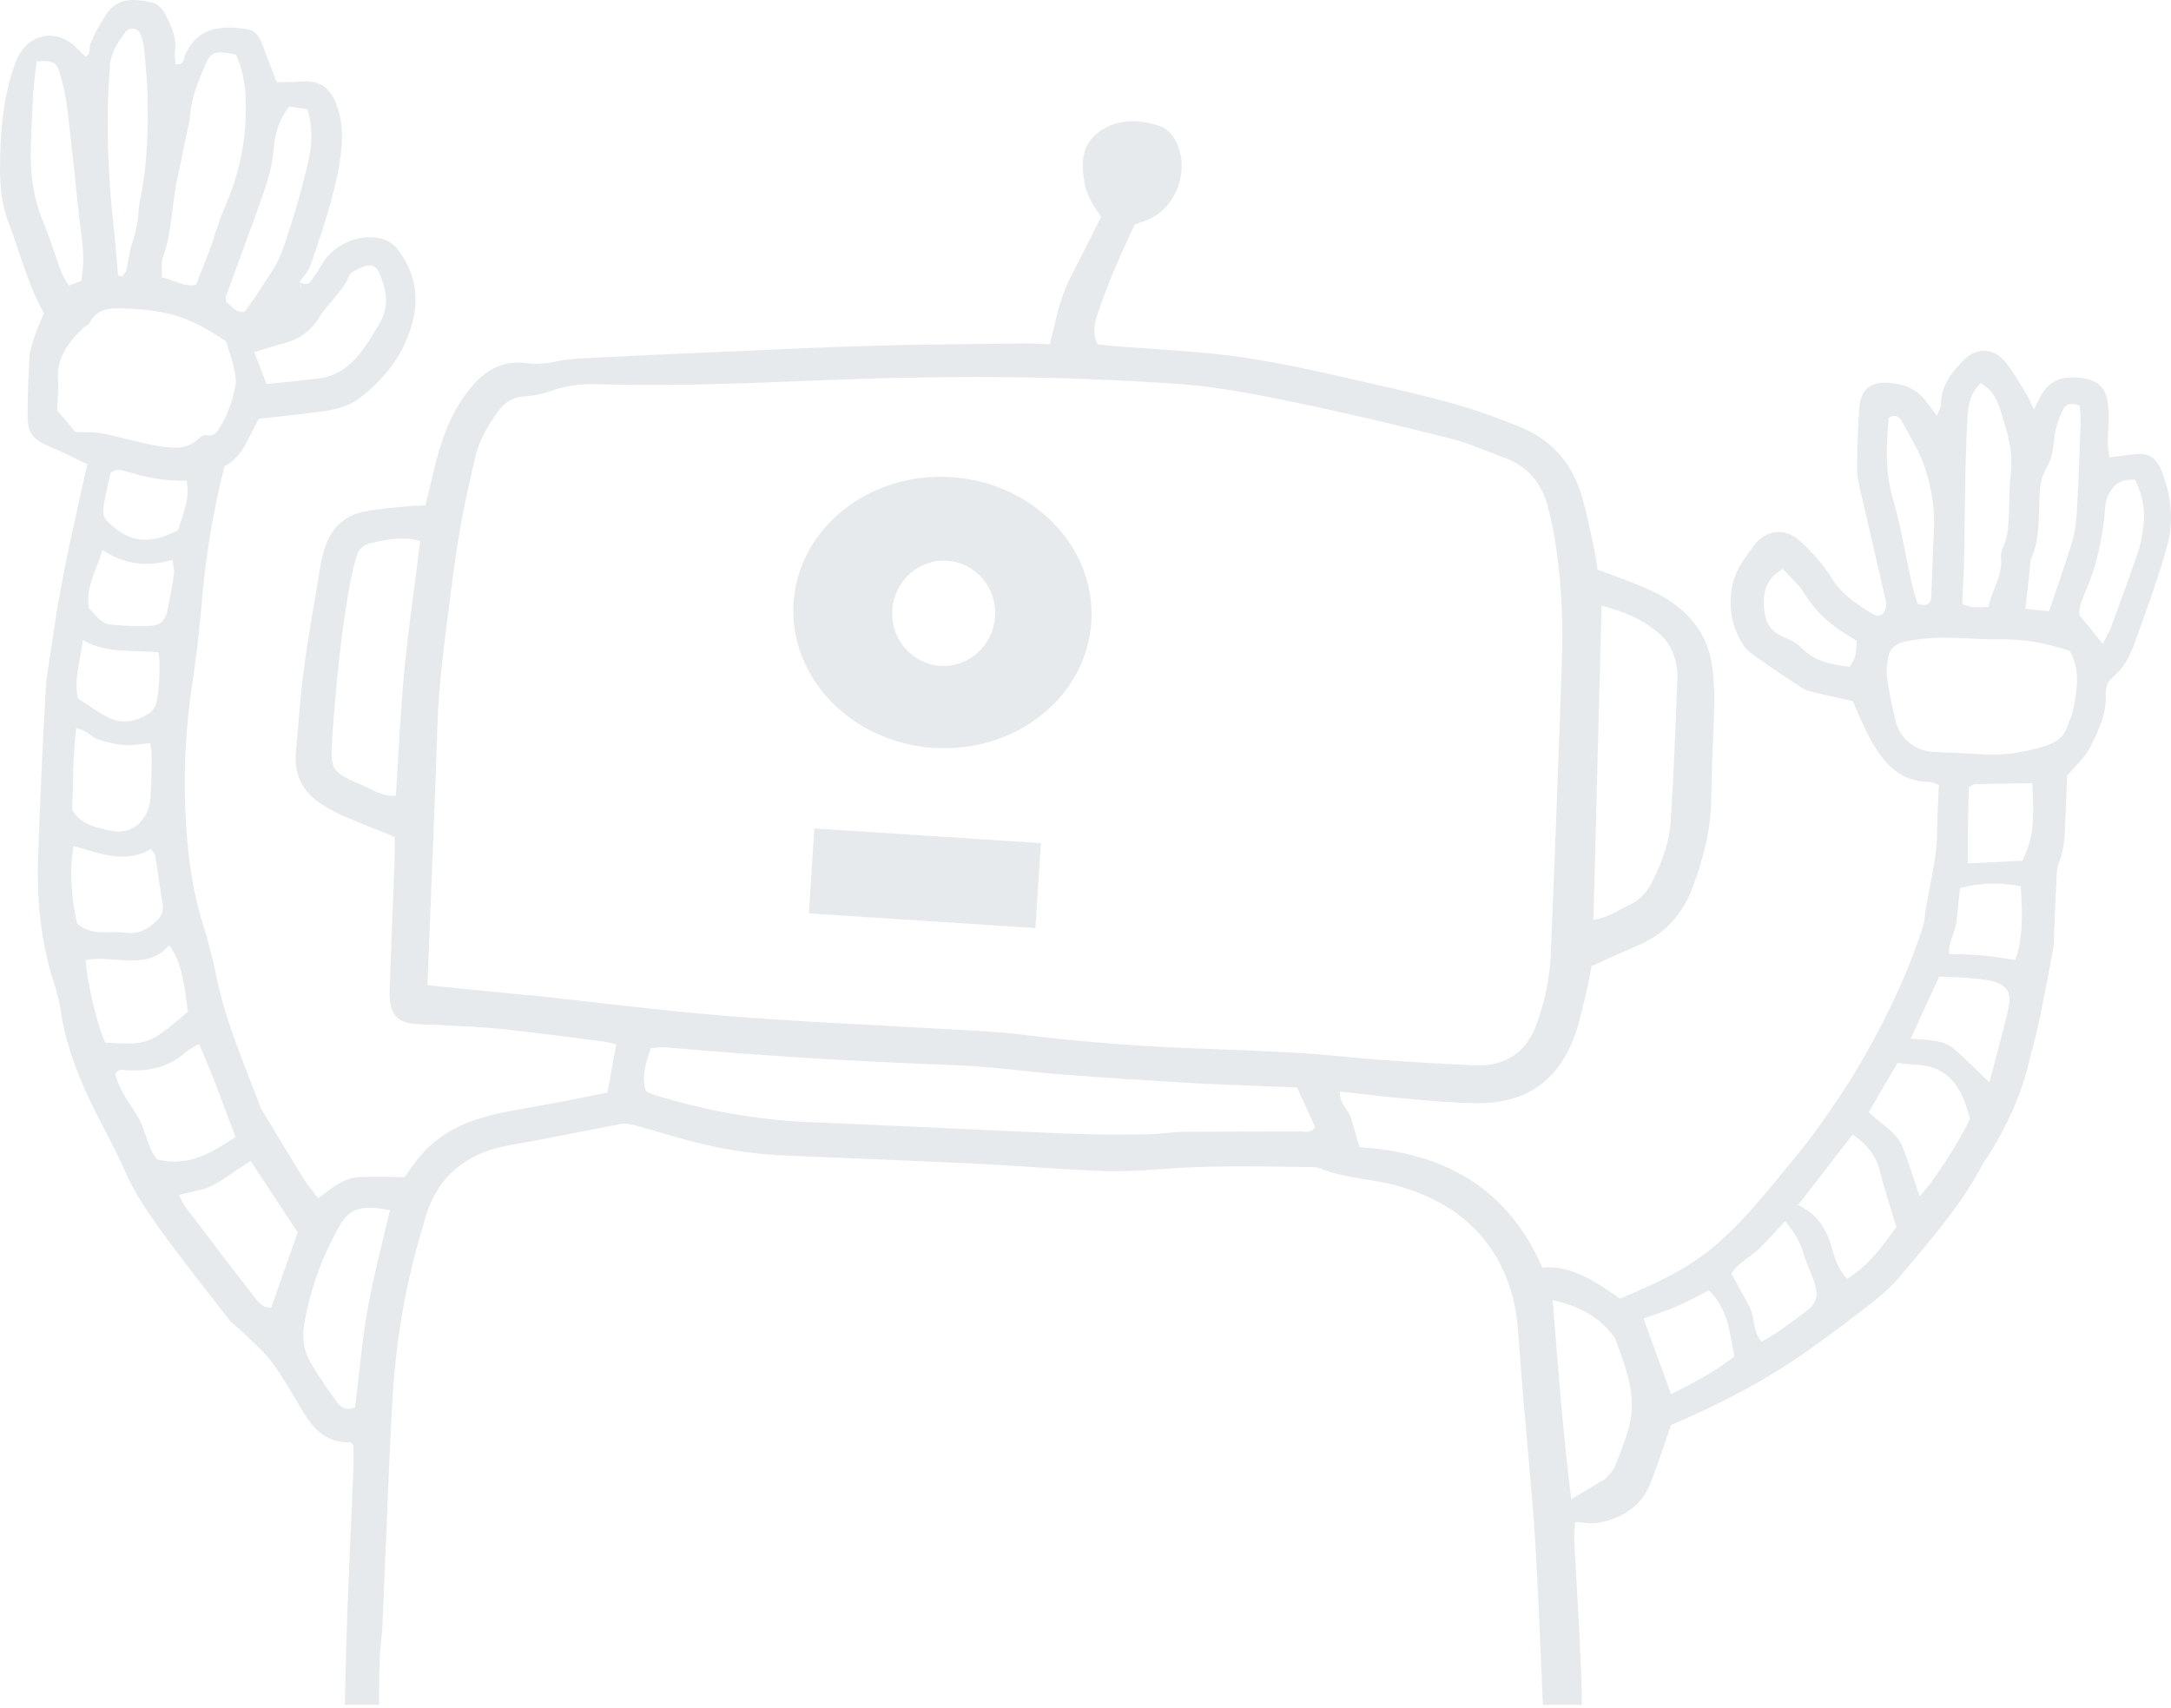 <?xml version="1.0" encoding="UTF-8"?> <svg xmlns="http://www.w3.org/2000/svg" width="652" height="513" viewBox="0 0 652 513" fill="none"> <g clip-path="url(#clip0_1013_13895)"> <path opacity="0.1" fill-rule="evenodd" clip-rule="evenodd" d="M649.13 141.263C647.794 137.924 645.543 136.027 641.804 136.368C639.134 136.596 636.463 137.013 633.487 137.355C633.334 135.875 633.029 134.472 633.029 133.068C633.029 130.147 633.334 127.187 633.296 124.266C633.144 116.071 630.129 113.34 622.041 113.378C618.226 113.378 615.403 114.933 613.419 118.044C612.541 119.372 611.931 120.889 610.824 123.014C609.718 120.738 609.107 119.144 608.23 117.741C606.284 114.63 604.453 111.405 602.164 108.597C598.768 104.5 593.656 104.272 589.878 108.028C586.216 111.708 582.935 115.692 582.935 121.345C582.935 122.331 582.286 123.355 581.714 124.873C580.226 122.9 579.196 121.572 578.166 120.207C575.419 116.602 571.489 115.275 567.178 114.971C561.684 114.592 558.784 117.02 558.402 122.483C557.945 128.591 557.792 134.699 557.716 140.845C557.716 143.008 558.212 145.208 558.708 147.333C561.264 158.525 563.935 169.717 566.453 180.946C566.682 181.933 566.224 183.375 565.575 184.209C564.736 185.271 563.286 184.93 562.218 184.285C557.601 181.478 553.214 178.594 550.2 173.738C547.643 169.641 544.286 165.847 540.7 162.584C535.778 158.107 529.941 159.132 526.24 164.519C525.248 165.923 524.294 167.326 523.302 168.73C517.999 176.318 518.686 188.42 524.866 195.363C525.706 196.312 541.157 206.859 542.378 207.276C543.065 207.504 543.79 207.693 544.515 207.883C548.33 208.756 552.145 209.628 556.419 210.577C557.868 213.801 559.28 217.443 561.111 220.896C565.041 228.256 569.734 234.744 579.348 234.857C580.264 234.857 581.141 235.388 582.286 235.73C582.095 240.51 581.79 245.139 581.752 249.767C581.752 258.91 578.852 267.598 577.899 276.59C577.784 277.538 577.441 278.487 577.135 279.435C571.565 296.735 561.073 316.653 552.069 329.932C548.216 335.623 544.324 341.313 539.937 346.587C531.81 356.375 524.218 366.543 514.222 374.813C505.866 381.68 496.443 385.891 486.523 390.027C479.35 385.17 472.368 379.935 463.173 380.694C452.681 356.565 433.376 346.094 408.272 344.576C407.432 341.541 406.631 338.733 405.83 335.964C405.067 333.27 402.091 331.487 402.434 327.845C409.34 328.604 415.902 329.439 422.465 330.008C429.561 330.615 436.695 331.298 443.83 331.335C458.328 331.411 468.057 324.544 472.979 310.924C474.543 306.561 475.42 301.971 476.527 297.456C477.137 294.876 477.557 292.259 477.977 290.172C483.28 287.782 487.973 285.657 492.665 283.609C500.563 280.118 505.599 274.086 508.499 266.119C511.551 257.81 513.802 249.35 513.916 240.396C514.031 230.608 514.603 220.82 514.832 211.032C514.908 207.617 514.68 204.165 514.298 200.788C513.23 191.342 508.079 184.437 500.067 179.581C497.129 177.798 493.886 176.546 490.72 175.218C487.133 173.738 483.471 172.41 479.77 171.044C479.35 168.389 479.045 165.961 478.511 163.571C477.404 158.563 476.412 153.517 474.924 148.585C471.987 138.872 465.73 131.892 456.23 128.098C449.858 125.556 443.372 123.166 436.734 121.307C428.226 118.879 419.565 116.944 410.942 114.971C395.605 111.481 380.23 107.839 364.549 106.245C355.011 105.297 345.396 104.766 335.858 104.045C333.683 103.893 331.547 103.627 329.601 103.4C328.075 100.061 328.647 97.292 329.601 94.446C332.615 85.113 336.697 76.236 340.741 67.472C342.611 66.751 344.252 66.296 345.778 65.499C353.713 61.477 357.223 50.551 353.256 42.622C352.111 40.346 350.432 38.487 347.991 37.728C341.619 35.755 335.171 35.641 329.677 39.89C324.565 43.836 324.679 49.678 325.786 55.407C326.129 57.304 327.007 59.087 327.884 60.833C328.647 62.35 329.754 63.678 330.707 65.12C327.541 71.379 324.488 77.488 321.36 83.558C318.231 89.666 317.049 96.419 315.294 103.4C312.737 103.286 310.525 103.134 308.35 103.134C293.318 103.324 278.324 103.4 263.292 103.817C249.518 104.159 235.745 104.841 221.972 105.448C206.711 106.093 191.45 106.776 176.227 107.535C173.289 107.687 170.314 107.877 167.452 108.484C164.285 109.166 161.157 109.47 157.952 109.053C150.55 108.104 145.324 111.481 140.86 117.096C135.213 124.228 132.39 132.461 130.33 141.111C129.49 144.639 128.651 148.167 127.773 151.772C125.866 151.847 124.416 151.847 122.966 151.999C118.578 152.454 114.153 152.758 109.803 153.555C103.394 154.731 99.35 158.714 97.442 164.86C97.022 166.264 96.641 167.706 96.374 169.148C94.657 179.543 92.749 189.9 91.338 200.333C90.193 208.831 89.659 217.368 88.858 225.904C88.209 232.998 91.147 238.272 97.175 241.914C99.044 243.052 100.99 244.152 103.012 245.025C107.934 247.149 112.97 249.122 118.502 251.361C118.502 253.333 118.617 255.762 118.502 258.152C118.044 270.14 117.548 282.129 117.129 294.118C117.052 296.318 116.9 298.556 117.129 300.719C117.548 304.74 119.723 306.941 123.691 307.434C126.362 307.776 129.109 307.7 131.817 307.851C138.189 308.231 144.599 308.42 150.97 309.103C161.004 310.166 171 311.494 181.034 312.783C182.37 312.973 183.705 313.39 185.04 313.732C184.087 318.929 183.247 323.672 182.446 328.149C176.876 329.249 171.801 330.311 166.727 331.26C161.424 332.246 156.044 333.119 150.741 334.181C148.338 334.636 145.972 335.357 143.607 336.078C135.328 338.62 128.574 343.286 123.691 350.457C122.89 351.633 122.05 352.809 121.516 353.53C116.556 353.53 112.169 353.34 107.781 353.53C102.936 353.795 99.388 357.096 95.572 359.865C94.008 357.817 92.558 356.185 91.414 354.364C87.026 347.308 82.753 340.175 78.48 333.081C78.099 332.474 77.946 331.715 77.679 331.032C75.924 326.479 74.093 321.927 72.376 317.336C69.629 310.014 67.034 302.616 65.356 294.914C64.135 289.186 62.799 283.419 61.044 277.842C57.305 266.043 56.008 253.865 55.588 241.648C55.169 229.66 55.932 217.671 57.687 205.758C58.793 198.247 59.785 190.735 60.396 183.185C61.54 168.768 63.715 154.541 67.416 140.049C73.024 137.203 74.703 130.943 77.755 125.784C83.554 125.139 89.163 124.532 94.733 123.849C99.388 123.28 104.119 122.483 107.934 119.6C115.793 113.643 121.554 106.093 123.958 96.457C125.904 88.718 124.454 81.357 119.456 74.946C118.464 73.656 116.938 72.48 115.412 71.948C108.888 69.71 100.418 73.087 96.908 79.043C95.801 80.94 94.619 82.761 93.283 84.506C92.368 85.72 91.147 85.379 90.002 84.658C90.155 85.227 90.346 85.834 90.498 86.403C90.46 86.403 90.422 86.403 90.346 86.441C90.231 85.872 90.079 85.265 89.964 84.696C89.964 84.696 89.964 84.696 89.964 84.658C91.07 83.103 92.558 81.699 93.131 79.992C96.641 69.786 100.227 59.618 101.982 48.958C102.974 42.963 103.279 36.817 100.838 30.861C99.006 26.422 96.068 24.222 91.223 24.449C88.552 24.601 85.882 24.639 83.097 24.715C81.609 20.769 80.197 17.127 78.823 13.447C78.022 11.285 76.801 9.198 74.474 8.819C67.416 7.68 59.48 7.642 55.703 16.33C55.207 17.431 55.512 19.555 52.765 19.328C52.689 18 52.346 16.596 52.536 15.268C53.185 11.095 51.277 7.567 49.56 4.114C48.874 2.71 47.309 1.155 45.898 0.813C38.801 -0.894 34.299 -0.173 31.171 5.48C30.446 6.77 29.607 7.984 28.92 9.274C28.233 10.564 27.699 11.93 27.127 13.257C26.592 14.434 27.584 16.179 25.639 16.975C24.38 15.761 23.235 14.471 21.938 13.409C16.062 8.515 7.974 10.336 4.769 18.493C0.916 28.66 0.076 39.397 0 50.248C0 55.938 0.496 61.477 2.556 66.827C6.066 75.932 8.317 85.531 13.201 94.029C12.171 96.533 11.141 98.733 10.377 101.048C9.691 103.134 8.966 105.259 8.851 107.421C8.508 113.302 8.279 119.182 8.279 125.025C8.279 130.184 10.034 132.119 15.07 134.206C18.847 135.761 22.472 137.658 26.211 139.441C24.303 147.978 22.472 156.059 20.755 164.14C19.61 169.641 18.542 175.18 17.55 180.681C16.749 185.271 16.1 189.862 15.414 194.491C14.803 198.588 13.964 202.685 13.735 206.821C12.819 223.703 11.98 240.586 11.446 257.469C11.026 270.254 12.209 282.888 16.177 295.18C17.016 297.722 17.779 300.34 18.161 302.995C19.343 311.835 22.281 320.144 25.906 328.187C29.53 336.192 34.07 343.741 37.58 351.86C40.175 357.893 43.952 363.47 47.805 368.857C54.52 378.19 61.693 387.219 68.751 396.287C69.781 397.614 71.307 398.601 72.528 399.777C75.657 402.888 79.129 405.733 81.723 409.224C85.195 413.928 88.056 419.088 91.07 424.134C94.275 429.445 98.281 433.429 105.072 433.163C105.263 433.163 105.454 433.466 106.141 433.998C106.141 436.008 106.217 438.398 106.141 440.789C105.568 454.978 104.882 469.167 104.348 483.356C103.928 494.586 103.699 505.854 103.432 517.083C103.432 518.297 103.394 519.549 103.47 520.763C103.813 525.506 105.607 528.048 110.261 529.186C113.809 530.058 117.548 530.324 121.211 530.703C126.591 531.272 132.046 531.348 137.388 532.221C144.675 533.435 151.848 535.18 159.058 536.774C160.432 537.077 161.729 537.684 162.912 538.063C164.056 547.295 167.299 555.971 172.641 564.089C170.314 567.997 167.948 571.943 165.506 576.002C162.988 575.737 160.546 575.471 158.105 575.281C148.414 574.523 141.203 578.961 138.113 587.991C134.793 597.741 132.085 607.643 132.123 618.114C132.123 621.263 131.779 624.488 131.36 627.599C129.566 639.967 127.697 652.297 125.828 664.627C125.522 666.562 125.37 668.535 124.874 670.432C123.195 676.616 122.585 682.951 122.47 689.325C122.394 692.436 122.737 695.661 121.516 698.886C116.137 700.745 110.566 701.579 104.996 702.528C101.601 703.097 98.205 703.742 94.924 704.728C88.552 706.625 82.295 708.863 75.962 710.836C65.737 714.023 56.809 719.752 48.034 725.594C43.265 728.781 39.602 732.993 37.199 738.342C35.406 742.25 35.558 746.005 37.58 749.61C38.763 751.696 40.404 753.631 42.235 755.225C45.554 758.146 49.026 760.915 52.651 763.419C54.825 764.937 57.343 766.113 59.861 767.024C71.536 771.121 83.478 771.538 95.496 768.693C109.651 765.316 123.996 763.078 138.418 761.598C148.452 760.536 158.486 759.436 168.52 758.715C176.876 758.108 184.201 754.769 191.488 751.241C196.639 748.737 198.928 744.222 198.012 738.494C197.669 736.331 196.906 734.244 196.334 732.12C195.99 730.754 195.647 729.388 195.265 727.909C196.448 727.302 197.364 726.922 198.165 726.429C205.643 721.687 210.412 715.655 210.374 706.132C210.336 693.65 211.137 681.168 211.633 668.686C211.938 661.137 211.633 653.473 214.151 646.151C214.38 645.468 214.456 644.709 214.494 643.988C214.99 631.241 215.448 618.531 215.906 605.822C215.982 603.773 215.372 601.99 213.96 600.435C212.014 598.272 210.145 596.072 208.161 593.871C209.611 591.14 210.603 588.37 212.701 586.739C219.34 588.37 225.482 590.191 231.739 591.405C242.346 593.454 253.029 595.275 263.749 596.944C271.99 598.234 280.384 598.879 288.587 600.321C299.537 602.256 310.563 603.128 321.665 603.432C328.8 603.622 335.934 603.925 343.069 604.229C344.48 604.304 345.854 604.684 346.693 604.798C346.96 609.388 347.227 613.486 347.418 616.9C344.442 623.122 341.695 628.851 338.986 634.617C337.613 637.539 337.079 640.65 337.003 643.875C336.735 652.676 336.392 661.516 335.972 670.318C335.629 676.919 335.515 683.52 336.964 690.046C337.27 691.45 337.46 692.967 337.346 694.409C336.583 706.815 340.284 718.652 342.191 730.678C342.954 735.61 345.587 739.366 349.707 741.946C352.569 743.729 355.736 745.057 359.055 746.726C358.826 748.244 358.521 749.875 358.33 751.582C357.643 757.425 356.804 763.306 358.559 769.072C359.169 771.083 360.047 773.549 361.611 774.725C366.914 778.671 372.294 782.351 379.352 783.11C385.685 783.792 391.981 785.31 398.123 787.017C402.434 788.231 406.707 789.028 411.171 789.104C415.101 789.18 419.069 789.331 422.999 789.559C431.583 790.014 440.282 789.407 448.599 792.329C449.286 792.556 450.049 792.594 450.774 792.594C458.442 792.594 465.92 793.922 473.398 795.629C481.601 797.488 489.728 795.971 497.32 793.087C505.943 789.787 508.842 783.451 505.027 774.839C503.768 771.994 501.746 769.414 499.953 766.834C498.846 765.24 496.977 764.026 496.252 762.319C493.772 756.439 488.812 753.29 483.547 750.596C480.19 748.889 477.366 746.688 474.428 744.45C469.392 740.542 464.089 737.166 457.603 735.724C451.689 734.434 445.699 733.03 440.206 730.337C439.481 724.494 438.222 718.955 438.222 713.378C438.222 705.259 438.412 697.216 435.932 689.363C435.627 688.453 435.704 687.428 435.551 686.442C434.826 681.851 434.139 677.261 433.262 672.67C431.697 664.513 429.904 656.394 428.34 648.2C426.623 639.018 424.41 630.065 420.519 621.491C419.031 618.266 417.123 615.572 414.147 613.637C412.697 612.727 411.248 611.778 409.912 610.716C407.699 609.009 405.181 608.25 402.396 607.984C399.993 607.757 397.436 608.402 395.033 606.543C393.697 602.37 392.248 598.007 390.683 593.188C394.422 589.964 397.971 586.587 401.862 583.628C405.563 580.82 408.119 577.634 408.958 572.929C409.836 567.959 411.209 563.065 412.507 557.64C415.101 557.64 417.772 557.716 420.442 557.64C424.372 557.564 428.302 557.526 432.232 557.223C437.382 556.767 442.495 555.97 447.607 555.515C452.834 555.06 457.794 553.922 462.41 551.38C465.501 549.673 467.79 547.358 469.698 544.323C473.093 538.974 474.886 533.207 474.963 526.985C475.115 518.677 475.192 510.33 474.848 502.022C474.352 489.047 473.475 476.11 472.788 463.135C472.673 461.2 472.902 459.265 473.017 457.14C475.535 457.254 477.977 457.785 480.228 457.33C487.4 455.964 493.047 452.284 495.794 445.227C497.969 439.575 499.838 433.808 501.86 428.003C516.167 421.895 530.17 414.725 543.027 405.582C549.856 400.763 556.533 395.717 563.095 390.558C565.957 388.281 568.704 385.702 571.031 382.894C579.615 372.499 588.696 362.445 595.029 350.419C595.716 349.129 596.631 347.953 597.395 346.701C602.736 338.126 606.971 329.059 609.298 319.157C610.214 315.363 611.358 311.607 612.16 307.776C613.762 300.15 615.212 292.448 616.662 284.785C616.891 283.609 616.814 282.357 616.852 281.105C617.081 275.717 617.272 270.33 617.577 264.943C617.692 263.008 617.654 260.921 618.34 259.138C620.019 254.927 620.134 250.526 620.286 246.125C620.477 241.497 620.668 236.83 620.782 233.074C623.491 229.811 626.162 227.459 627.65 224.538C630.206 219.568 632.686 214.408 632.419 208.528C632.342 206.479 632.915 204.696 634.593 203.33C637.76 200.75 639.591 197.184 640.927 193.542C644.437 183.868 647.985 174.193 650.77 164.329C652.945 156.628 652.144 148.774 649.091 141.263H649.13ZM555.465 200.257C550.085 199.65 544.935 198.664 540.852 194.415C539.402 192.897 537.19 191.987 535.206 191.114C531.886 189.672 530.284 186.979 529.902 183.716C529.33 178.67 529.864 173.89 535.473 170.893C537.686 173.397 540.356 175.711 542.111 178.556C545.278 183.754 549.589 187.586 554.702 190.659C555.732 191.266 556.724 191.949 557.639 192.518C557.296 197.412 557.334 197.412 555.465 200.257ZM498.121 190.09C501.212 192.745 502.928 196.236 503.539 200.257C503.73 201.471 503.844 202.685 503.768 203.899C503.157 218.316 502.7 232.771 501.708 247.149C501.288 253.258 498.999 259.062 496.328 264.601C494.802 267.788 492.513 270.33 489.27 271.848C485.989 273.365 483.013 275.603 478.549 276.248C479.388 244.342 480.19 213.308 480.991 181.933C487.286 183.526 493.123 185.841 498.045 190.09H498.121ZM121.478 200.864C120.257 213.46 119.723 226.131 118.884 239.031C115.068 239.334 112.169 237.285 109.155 235.996C99.235 231.784 99.044 231.291 99.846 220.63C100.99 205.303 102.402 189.976 105.187 174.838C105.683 172.221 106.331 169.603 107.095 167.023C107.667 164.974 109.155 163.646 111.177 163.191C115.908 162.053 120.677 161.029 126.209 162.47C124.568 175.711 122.699 188.269 121.478 200.864ZM95.84 95.319C98.587 90.994 102.745 87.731 104.882 82.875C105.416 81.585 107.476 80.788 109.002 80.143C111.215 79.195 113.008 79.84 113.886 81.926C116.137 87.048 117.014 92.132 113.886 97.329C111.329 101.503 109.002 105.79 105.301 109.166C102.44 111.784 99.235 113.264 95.458 113.719C90.574 114.288 85.691 114.743 80.044 115.35C78.823 112.126 77.679 109.204 76.382 105.79C79.358 104.879 82.028 103.893 84.813 103.248C89.659 102.11 93.245 99.492 95.878 95.357L95.84 95.319ZM79.358 57.304C80.693 53.397 81.838 49.299 82.143 45.24C82.486 40.459 83.554 36.172 86.874 31.999C88.476 32.227 90.307 32.492 92.291 32.796C94.161 38.676 93.627 44.329 92.329 49.717C90.193 58.48 87.675 67.206 84.623 75.704C83.097 79.992 80.082 83.785 77.603 87.731C76.305 89.78 74.817 91.715 73.52 93.612C70.544 94.105 69.629 91.639 67.988 90.842C67.912 89.969 67.683 89.438 67.835 89.059C71.689 78.474 75.657 67.965 79.358 57.342V57.304ZM48.912 77.298C51.811 69.407 51.544 60.946 53.414 52.865C54.177 49.565 54.787 46.188 55.474 42.85C56.046 39.966 56.924 37.121 57.153 34.237C57.534 29.267 59.442 24.753 61.311 20.276C63.295 15.42 64.364 15.116 70.85 16.406C73.52 22.287 73.902 27.94 73.825 33.934C73.673 43.912 71.422 53.207 67.492 62.274C65.661 66.523 64.44 71 62.837 75.363C61.578 78.778 60.205 82.154 58.87 85.531C54.864 86.327 52.117 83.861 48.606 83.33C48.683 81.016 48.301 78.967 48.912 77.26V77.298ZM32.964 19.897C33.307 15.648 35.444 12.612 37.809 9.501C38.878 8.06 41.434 8.401 42.082 10.07C42.693 11.626 43.151 13.295 43.303 14.965C43.761 19.821 44.257 24.677 44.333 29.533C44.486 38.828 44.257 48.085 42.617 57.266C42.235 59.429 41.701 61.591 41.586 63.754C41.396 66.941 40.709 69.976 39.679 73.049C38.839 75.553 38.611 78.284 38 80.902C37.809 81.699 37.161 82.344 36.703 83.065C36.283 82.913 35.864 82.761 35.444 82.647C35.024 77.829 34.681 72.973 34.147 68.155C32.353 52.107 31.705 36.059 33.002 19.897H32.964ZM13.048 66.827C9.92 59.467 9.004 51.841 9.271 43.912C9.576 35.376 9.767 26.839 11.026 18.417C15.719 18.076 16.902 18.531 17.894 21.794C18.886 25.056 19.687 28.433 20.107 31.771C21.404 42.66 22.548 53.586 23.693 64.513C24.265 70.09 25.486 75.629 24.799 81.281C24.685 82.23 24.57 83.178 24.456 84.317C23.273 84.772 22.167 85.189 20.679 85.758C19.878 84.392 19 83.254 18.504 81.964C16.635 76.918 15.108 71.759 13.01 66.827H13.048ZM22.663 129.767C20.946 127.718 19.229 125.67 17.131 123.166C17.245 120.472 17.665 117.323 17.436 114.174C16.902 107.345 20.679 102.717 25.105 98.354C25.639 97.861 26.554 97.633 26.86 97.064C29.187 92.436 33.231 92.511 37.58 92.663C50.552 93.156 56.847 95.129 67.874 102.527C68.637 105.031 69.552 107.535 70.163 110.153C70.582 112.012 71.04 114.061 70.697 115.882C69.819 120.434 68.293 124.873 65.737 128.819C64.898 130.109 63.982 131.133 62.189 130.716C61.578 130.564 60.625 130.829 60.205 131.247C56.199 135.496 51.201 134.585 46.394 133.751C41.09 132.802 35.902 131.171 30.598 130.147C28.271 129.691 25.791 129.881 22.663 129.767ZM48.111 161.446C41.052 163.419 36.283 160.763 31.743 155.983C30.942 155.148 30.942 153.213 31.133 151.885C31.667 148.547 32.506 145.246 33.193 142.097C34.833 140.618 36.588 141.149 38.153 141.642C44.028 143.463 49.942 144.601 56.084 144.336C56.695 149.04 56.352 150.861 53.376 159.359C51.735 160.042 49.98 160.953 48.111 161.446ZM52.231 172.296C51.735 175.901 51.125 179.505 50.361 183.071C49.675 186.334 48.225 187.851 44.982 187.965C41.09 188.117 37.161 187.965 33.269 187.586C30.064 187.282 28.576 184.399 26.707 182.692C25.6 176.09 29.187 171.12 30.713 165.202C37.352 169.527 44.181 170.437 51.811 168.123C51.964 169.641 52.384 171.006 52.231 172.296ZM24.914 192.252C32.43 196.653 40.289 194.984 47.653 195.97C48.263 199.992 47.729 209.476 46.661 211.904C46.279 212.739 45.669 213.65 44.906 214.143C40.709 216.988 36.245 217.633 31.705 215.091C28.92 213.536 26.363 211.677 23.426 209.818C22.052 204.013 24.189 198.474 24.875 192.214L24.914 192.252ZM22.892 218.733C25.906 219.113 27.432 221.465 29.645 222.148C32.201 222.945 34.833 223.59 37.466 223.779C39.87 223.969 42.349 223.438 45.135 223.172C45.287 224.538 45.554 225.942 45.554 227.345C45.516 231.481 45.478 235.654 45.173 239.789C45.058 241.421 44.639 243.128 43.837 244.57C41.396 248.933 37.618 250.526 32.659 249.388C28.614 248.439 24.418 247.719 21.671 243.28C21.976 235.54 21.823 227.308 22.892 218.733ZM22.09 254.092C29.721 256.141 37.39 259.631 45.325 255.003C45.821 255.762 46.508 256.293 46.584 256.9C47.386 261.68 47.958 266.536 48.835 271.316C49.217 273.517 48.568 275.072 47.08 276.514C44.524 278.98 41.701 280.611 37.924 280.156C35.52 279.891 33.04 279.929 30.598 279.966C27.775 280.004 25.333 279.17 23.197 277.462C21.327 270.064 20.831 260.352 22.128 254.054L22.09 254.092ZM25.753 288.351C29.378 287.668 33.04 288.161 36.665 288.389C42.044 288.768 47.004 288.389 50.743 283.912C53.757 287.782 55.054 292.448 56.428 303.868C44.791 313.77 44.41 313.922 31.629 313.125C29.339 308.572 25.982 294.497 25.753 288.313V288.351ZM47.195 348.218C44.143 344.614 43.837 339.416 41.319 335.243C38.801 331.108 35.635 327.276 34.681 322.458C35.52 320.864 36.855 321.433 38 321.471C44.6 321.813 50.705 320.637 55.779 316.008C56.771 315.098 58.145 314.529 59.747 313.58C63.982 322.875 67.111 332.056 70.735 341.503C63.562 346.169 56.657 350.646 47.195 348.218ZM81.456 392.682C79.167 393.024 77.832 391.354 76.725 389.951C69.667 380.921 62.723 371.778 55.817 362.673C54.978 361.573 54.444 360.207 53.719 358.879C57.153 358.006 60.243 357.627 63.028 356.413C65.89 355.161 68.446 353.112 71.117 351.405C72.528 350.494 73.902 349.584 75.275 348.673C80.082 355.996 84.775 363.09 89.392 370.147C86.607 378 84.05 385.322 81.456 392.72V392.682ZM609.718 169.375C609.756 168.882 609.718 168.351 609.947 167.933C612.732 161.712 612.198 155.034 612.541 148.471C612.694 145.55 613.152 142.856 614.792 140.162C616.204 137.772 616.662 134.623 616.929 131.778C617.196 128.781 618.188 126.087 619.37 123.393C620.362 121.155 622.117 120.852 624.559 121.838C624.674 123.355 624.903 125.025 624.864 126.694C624.559 135.724 624.254 144.753 623.72 153.782C623.529 156.931 623.109 160.118 622.194 163.153C620.134 169.906 617.73 176.546 615.364 183.602C612.694 183.299 610.366 183.071 608.268 182.843C608.802 177.987 609.298 173.7 609.756 169.413L609.718 169.375ZM590.947 124.494C591.176 120.889 592.053 117.854 594.8 115.085C598.119 116.83 599.722 119.865 600.714 123.014C602.66 129.236 604.758 135.458 603.88 142.249C603.384 146.119 603.499 150.026 603.346 153.934C603.194 157.349 603.156 160.763 601.706 163.988C601.21 165.088 600.828 166.378 600.943 167.516C601.439 172.903 598.272 177.191 597.166 182.312C595.411 182.312 593.961 182.464 592.549 182.35C591.633 182.274 590.718 181.857 589.306 181.44C589.497 176.128 589.802 171.5 589.878 166.871C590.107 152.72 590.107 138.607 590.947 124.494ZM567.254 125.48C569.085 124.304 570.421 125.101 571.107 126.429C573.625 131.133 576.601 135.761 578.204 140.769C580.111 146.764 581.141 153.062 580.798 159.473C580.455 166.037 580.302 172.638 579.997 179.201C579.882 181.364 578.7 182.198 575.876 181.364C575.228 179.05 574.503 177.001 574.045 174.876C572.214 166.568 570.917 158.107 568.513 149.951C566.109 141.718 566.453 133.637 567.216 125.518L567.254 125.48ZM158.639 298.936C150.55 298.063 142.462 297.342 134.374 296.508C132.695 296.356 131.016 296.166 128.384 295.863C128.498 292.676 128.613 290.248 128.689 287.858C129.605 264.374 130.635 240.89 131.398 217.368C131.779 205.075 133.496 192.973 135.022 180.833C135.976 173.321 136.968 165.771 138.265 158.297C139.486 151.316 141.127 144.411 142.691 137.469C143.836 132.347 146.43 127.984 149.482 123.735C151.504 120.927 153.832 119.296 157.342 119.068C160.012 118.879 162.759 118.423 165.239 117.513C169.703 115.844 174.205 115.275 178.936 115.388C201.599 116.071 224.223 115.123 246.848 114.212C282.788 112.771 318.766 112.771 354.629 115.388C365.884 116.223 377.063 118.423 388.127 120.7C403.77 123.925 419.336 127.605 434.864 131.512C440.778 132.992 446.463 135.496 452.224 137.658C458.938 140.2 463.021 145.284 464.814 152.037C465.959 156.286 466.798 160.611 467.408 164.974C468.896 175.407 469.43 185.954 469.125 196.463C468.171 226.321 466.951 256.179 465.768 286.037C465.463 293.662 463.975 301.098 461.228 308.231C458.938 314.111 454.932 318.133 448.675 319.537C446.768 319.954 444.746 320.068 442.8 319.992C433.224 319.499 423.647 318.967 414.071 318.285C406.211 317.715 398.39 316.729 390.531 316.274C378.97 315.591 367.41 315.212 355.85 314.756C339.101 314.073 322.428 312.67 305.794 310.621C299.193 309.824 292.555 309.597 285.916 309.179C263.292 307.851 240.667 306.941 218.081 305.12C198.203 303.526 178.44 300.947 158.601 298.822L158.639 298.936ZM394.956 338.468C393.736 340.479 392.133 339.796 390.798 339.834C378.97 339.872 367.181 339.834 355.354 339.948C351.92 339.948 348.487 340.668 345.053 340.668C336.926 340.744 328.8 340.82 320.711 340.479C294.653 339.416 268.557 338.051 242.498 336.988C226.894 336.343 211.747 333.46 196.83 328.983C195.914 328.718 195.036 328.187 193.968 327.693C192.557 323.255 193.968 319.195 195.456 314.794C197.02 314.68 198.47 314.415 199.882 314.567C228.84 317.146 257.836 318.854 286.87 319.916C297.438 320.295 307.93 321.851 318.499 322.685C330.784 323.634 343.069 324.431 355.316 325.151C364.167 325.683 373.019 325.948 381.87 326.328C384.312 326.441 386.754 326.517 389.539 326.631C391.637 331.222 393.354 334.978 394.956 338.506V338.468ZM110.414 393.138C108.697 402.926 107.858 412.866 106.637 422.692C104.309 423.716 102.516 422.957 101.295 421.25C98.472 417.267 95.572 413.283 93.169 409.072C91.223 405.619 90.689 401.75 91.376 397.69C93.093 387.485 96.603 377.886 101.562 368.857C104.844 362.9 108.277 361.724 117.091 363.507C114.763 373.675 112.131 383.349 110.414 393.176V393.138ZM186.147 740.466C180.5 744.45 174.243 746.84 167.223 747.485C158.677 748.282 150.131 749.42 141.546 750.141C125.103 751.507 108.811 753.555 92.825 757.804C85.004 759.853 77.145 759.17 69.4 758.146C64.554 757.501 59.938 755.604 56.199 752.076C53.376 749.42 49.637 747.751 47.576 744.071C48.53 739.935 51.315 737.242 54.596 735.003C63.143 729.237 71.88 723.811 81.952 720.814C87.141 719.259 92.215 717.4 97.366 715.806C99.693 715.085 102.097 714.554 104.5 714.023C109.536 712.923 114.611 711.974 119.647 710.836C126.285 709.357 132.771 709.091 138.914 712.733C140.173 713.492 141.623 713.871 142.92 714.554C153.488 719.942 164.896 723.015 176.342 725.86C178.478 726.391 180.577 726.998 182.828 727.605C184.01 731.247 185.155 734.7 186.223 738.19C186.414 738.835 186.223 739.594 186.147 740.504V740.466ZM205.681 616.634C205.3 623.729 204.918 630.786 204.422 637.88C204.231 640.536 204.155 643.343 203.354 645.847C201.942 650.362 201.637 654.953 201.446 659.619C200.836 674.757 200.263 689.932 199.577 705.07C199.5 707.005 199.577 709.167 198.775 710.836C196.868 714.782 193.777 718.196 188.36 717.248C182.561 716.224 176.838 714.858 171.077 713.568C158.982 710.874 148.185 704.766 136.777 700.251C134.259 699.265 132.924 697.482 133.115 694.561C133.611 687.276 133 679.84 135.366 672.746C135.747 671.608 135.785 670.356 135.938 669.142C137.884 655.825 139.868 642.547 141.699 629.23C142.271 625.133 142.462 620.96 142.538 616.786C142.691 608.098 145.171 599.904 147.651 591.709C148.986 587.232 152.077 584.842 156.922 584.842C159.364 584.842 161.805 584.69 164.552 584.576C165.697 590.381 170.237 592.999 174.625 595.768C176.075 596.679 177.753 597.286 179.089 598.31C185.269 603.166 192.328 604.38 199.92 603.925C204.193 603.659 205.719 605.139 205.872 609.312C205.948 611.74 205.757 614.206 205.605 616.634H205.681ZM174.472 580.858C174.93 576.723 175.922 572.815 179.127 569.666C186.834 574.143 194.388 578.506 202.209 583.021C202.362 585.335 200.454 586.815 199.615 588.712C198.89 590.457 198.051 592.202 197.249 593.985C193.625 594.706 190.382 594.289 187.33 592.316C184.048 590.191 180.653 588.256 177.257 586.322C175.121 585.07 174.205 583.286 174.434 580.858H174.472ZM439.175 742.25C445.242 743.843 451.537 745.095 457.489 747.257C461.304 748.661 464.852 751.165 468.133 753.631C471.3 755.983 474.314 758.374 477.938 760.043C481.449 761.674 484.768 763.685 486.485 767.706C487.4 769.869 489.613 771.424 491.101 773.397C492.437 775.142 493.734 776.926 494.764 778.86C495.794 780.795 494.955 782.882 492.78 783.565C486.141 785.613 479.503 786.79 472.445 785.348C466.455 784.096 460.312 783.565 454.208 782.73C452.262 782.465 450.163 782.578 448.37 781.971C443.143 780.112 437.726 780.15 432.308 779.923C429.828 779.809 427.386 779.619 424.906 779.657C412.24 779.885 399.916 777.912 387.822 774.384C386.41 773.966 384.922 773.625 383.473 773.587C377.177 773.511 372.065 771.007 367.525 765.999C367.296 759.891 367.067 753.366 366.876 746.992C369.585 745.323 372.103 746.043 374.468 746.119C388.242 746.575 402.053 747.144 415.826 747.637C418.764 747.751 421.74 747.789 424.677 747.561C429.904 747.182 434.826 745.778 439.099 742.174L439.175 742.25ZM395.872 615.648C402.091 613.827 406.326 617.431 410.637 620.694C411.553 621.415 412.354 622.515 412.736 623.615C414.91 629.572 417.467 635.414 418.42 641.788C420.862 657.988 423.456 674.188 426.242 690.312C427.501 697.558 428.493 704.766 427.882 712.164C427.577 715.768 428.34 719.486 428.912 723.091C429.561 727.226 429.714 731.323 428.722 735.155C426.432 737.09 423.914 737.052 421.473 736.976C401.557 736.179 381.603 735.421 361.687 734.548C356.003 734.282 353.713 732.386 352.645 726.809C351.005 718.424 349.593 709.964 348.258 701.503C347.914 699.341 348.258 697.103 348.143 694.902C347.952 691.753 347.609 688.604 347.418 685.417C347.189 682.268 346.846 679.082 346.922 675.895C347.151 666.6 347.762 657.305 347.914 648.01C347.991 642.736 348.944 637.842 351.691 633.29C352.798 631.469 353.484 629.344 354.362 627.371C362.221 627.144 369.89 630.065 377.215 626.461C383.74 623.236 391.027 621.263 395.872 615.534V615.648ZM352.874 603.508C354.438 603.015 355.697 602.445 357.033 602.256C364.816 601.269 372.599 600.359 380.993 599.372C384.236 603.166 385.38 607.719 383.282 613.334C380.077 614.813 376.796 616.483 373.4 617.886C369.356 619.556 365.121 618.949 361.077 618.038C359.474 617.659 357.834 615.8 357.033 614.206C355.43 610.944 354.362 607.415 352.912 603.508H352.874ZM399.382 563.9C397.894 569.591 396.101 574.94 390.493 578.316C386.754 580.555 383.74 584.083 379.962 586.322C377.33 587.877 374.011 588.56 370.92 589.015C362.412 590.267 353.866 591.216 345.32 592.202C343.374 592.43 341.39 592.43 339.444 592.354C333.302 592.164 327.159 591.898 321.017 591.633C311.936 591.254 302.856 590.988 293.852 589.243C288.549 588.218 283.093 588.105 277.751 587.346C272.41 586.625 267.069 585.601 261.727 584.728C255.165 583.666 248.641 582.376 242.079 581.579C229.794 580.024 218.043 576.457 206.406 572.512C196.486 569.135 188.055 563.103 180.081 556.578C175.197 552.594 172.259 547.321 171.878 540.909C174.701 539.543 177.143 540.416 179.47 540.833C195.456 543.792 211.709 544.665 227.848 546.258C240.82 547.51 253.753 549.028 266.725 550.356C272.334 550.925 277.98 551.532 283.627 551.759C299.613 552.48 315.599 553.049 331.585 553.656C341.657 554.036 351.691 554.757 361.725 556.046C372.217 557.374 382.824 557.678 393.43 557.033C395.3 556.919 397.207 557.147 399.039 557.223C400.412 559.575 399.916 561.775 399.382 563.862V563.9ZM446.92 543.64C441.312 544.172 435.704 545.006 430.057 545.537C426.89 545.841 423.647 545.841 420.481 545.765C412.125 545.575 403.732 544.779 395.376 545.12C386.983 545.462 378.627 545.272 370.272 544.892C367.563 544.779 364.892 544.399 362.183 544.134C356.079 543.565 349.936 542.692 343.794 542.426C327.083 541.63 310.334 540.985 293.585 540.416C280.041 539.96 266.573 538.784 253.143 536.698C249.518 536.129 245.78 535.901 242.117 535.635C228.878 534.611 215.601 533.7 202.324 532.638C188.055 531.5 174.052 528.693 160.05 525.999C153.297 524.709 146.583 522.964 139.83 521.826C134.259 520.877 128.574 520.498 122.966 519.929C120.295 519.663 117.587 519.511 113.962 519.246C113.809 511.582 113.771 504.753 114.038 497.962C114.153 494.548 114.763 491.171 114.878 487.757C115.87 465.752 116.595 443.71 117.777 421.705C118.731 403.571 121.707 385.702 127.048 368.288C127.125 368.06 127.163 367.795 127.239 367.567C130.597 353.909 139.448 346.321 153.259 343.931C164.4 341.996 175.464 339.644 186.605 337.557C187.94 337.33 189.466 337.633 190.802 338.013C196.028 339.416 201.179 341.048 206.406 342.451C215.448 344.88 224.681 346.511 234.067 346.966C253.753 347.877 273.44 348.56 293.127 349.508C305.183 350.077 317.201 351.139 329.258 351.633C335.4 351.898 341.581 351.709 347.685 351.215C362.946 349.963 378.207 350.343 393.468 350.532C394.46 350.532 395.529 350.494 396.406 350.874C403.503 353.909 411.286 353.947 418.649 355.882C432.88 359.638 444.25 366.998 450.965 380.504C453.826 386.309 455.314 392.455 455.81 398.866C456.382 405.961 456.916 413.017 457.489 420.112C458.71 434.756 460.236 449.363 461.113 464.007C462.296 484.039 462.983 504.108 463.86 524.178C463.86 524.899 464.013 525.658 463.936 526.378C462.105 538.822 458.29 542.616 446.882 543.678L446.92 543.64ZM489.003 429.483C487.858 433.201 486.485 436.843 484.959 440.447C484.424 441.737 483.318 442.799 482.326 443.9C481.868 444.431 481.143 444.734 480.495 445.114C477.824 446.707 475.153 448.338 471.872 450.311C469.392 430.128 467.904 410.551 466.302 390.482C473.742 392.189 479.694 395.072 484.081 400.687C484.539 401.257 485.035 401.864 485.264 402.508C488.469 411.234 491.864 419.96 488.965 429.483H489.003ZM501.86 418.67C499.075 411.045 496.404 403.723 493.581 396.021C496.977 394.769 500.487 393.707 503.806 392.265C506.973 390.899 509.949 389.192 513.192 387.561C518.8 392.872 519.487 399.967 520.86 407.403C514.641 412.297 508.117 415.559 501.86 418.708V418.67ZM541.921 394.238C537.8 397.273 533.756 400.46 529.025 402.964C526.278 399.739 527.079 395.642 525.4 392.455C523.684 389.23 521.89 386.043 519.983 382.553C522.005 379.176 525.82 377.583 528.529 374.851C531.085 372.271 533.527 369.54 536.121 366.77C538.678 369.805 540.585 372.84 541.615 376.445C542.493 379.48 544.019 382.363 544.973 385.36C546.232 389.42 545.469 391.658 541.959 394.2L541.921 394.238ZM554.778 384.108C552.184 381.49 551.077 378.19 550.2 375.003C548.635 369.35 545.965 364.684 539.975 361.952C545.85 354.364 551.077 347.649 556.38 340.782C560.654 343.552 563.362 347.004 564.583 351.784C565.957 357.21 567.712 362.559 569.505 368.515C565.537 374.016 561.378 379.973 554.778 384.07V384.108ZM576.487 359.22C574.694 353.985 573.282 349.318 571.527 344.766C569.696 339.985 564.927 337.671 561.226 334.029C564.087 329.135 566.911 324.317 569.886 319.233C571.565 319.423 573.206 319.726 574.884 319.764C584.003 319.916 588.505 325.341 590.832 333.346C591.099 334.295 591.405 335.205 591.633 335.964C588.772 342.376 580.302 355.578 576.525 359.22H576.487ZM603.308 302.236C601.668 309.597 599.569 316.843 597.433 325.076C593.312 321.13 590.26 317.981 586.979 315.136C583.469 312.101 578.814 312.404 573.816 311.987C576.83 305.461 579.501 299.581 582.362 293.321C584.995 293.435 587.666 293.435 590.298 293.662C592.969 293.89 595.678 294.08 598.31 294.687C602.469 295.711 604.224 298.063 603.27 302.236H603.308ZM605.216 288.313C601.897 287.858 598.577 287.251 595.182 286.947C592.015 286.644 588.848 286.682 585.338 286.53C585.071 282.888 587.284 279.929 587.589 276.628C587.894 273.251 588.314 269.913 588.658 266.764C594.304 265.145 600.37 264.943 606.856 266.157C607.658 276.4 607.123 283.646 605.216 288.275V288.313ZM607.391 258.493C602.24 258.759 596.899 259.024 591.023 259.328C590.832 251.55 591.137 243.887 591.252 236.451C592.206 235.958 592.625 235.54 593.045 235.54C598.654 235.388 604.262 235.313 610.328 235.199C610.977 248.364 610.557 251.74 607.352 258.493H607.391ZM622.346 214.257C622.117 215.433 621.354 216.495 621.049 217.671C620.019 221.351 617.539 223.058 613.876 224.159C607.658 225.98 601.515 227.08 594.991 226.549C590.107 226.131 585.147 226.131 580.264 225.79C574.961 225.411 570.573 221.768 569.314 216.571C568.284 212.322 567.368 207.997 566.758 203.672C566.453 201.547 566.682 199.271 567.139 197.146C567.712 194.604 569.352 193.314 572.214 192.707C578.051 191.455 583.888 191.38 589.764 191.683C593.198 191.873 596.67 192.1 600.103 192.025C607.276 191.873 614.258 192.973 621.621 195.553C625.093 201.813 623.605 208.035 622.385 214.257H622.346ZM643.712 157.804C643.368 160.46 642.987 163.153 642.148 165.657C639.553 173.283 636.768 180.833 633.983 188.345C633.411 189.9 632.533 191.342 631.503 193.39C628.985 190.279 626.772 187.548 624.445 184.664C624.368 182.047 625.513 179.581 626.543 177.153C629.71 169.641 631.427 161.863 632.113 153.782C632.228 152.341 632.304 150.785 632.838 149.495C634.212 146.157 636.348 143.653 641.194 144.108C643.483 148.661 644.322 153.137 643.712 157.842V157.804Z" fill="#13294F"></path> <path opacity="0.1" fill-rule="evenodd" clip-rule="evenodd" d="M280.398 224.629C305.091 226.232 326.291 209.326 327.749 186.868C329.207 164.41 310.371 144.905 285.678 143.302C260.985 141.699 239.785 158.605 238.327 181.062C236.869 203.52 255.705 223.026 280.398 224.629ZM282.39 199.969C290.915 200.523 298.283 193.908 298.849 185.196C299.415 176.483 292.963 168.971 284.439 168.418C275.914 167.865 268.545 174.479 267.98 183.192C267.414 191.904 273.866 199.416 282.39 199.969Z" fill="#13294F"></path> <rect opacity="0.1" x="244.564" y="248.816" width="68.183" height="25.569" transform="rotate(3.715 244.564 248.816)" fill="#13294F"></rect> </g> <defs> <clipPath id="clip0_1013_13895"> <rect width="652" height="512.059" fill="white"></rect> </clipPath> </defs> </svg> 
